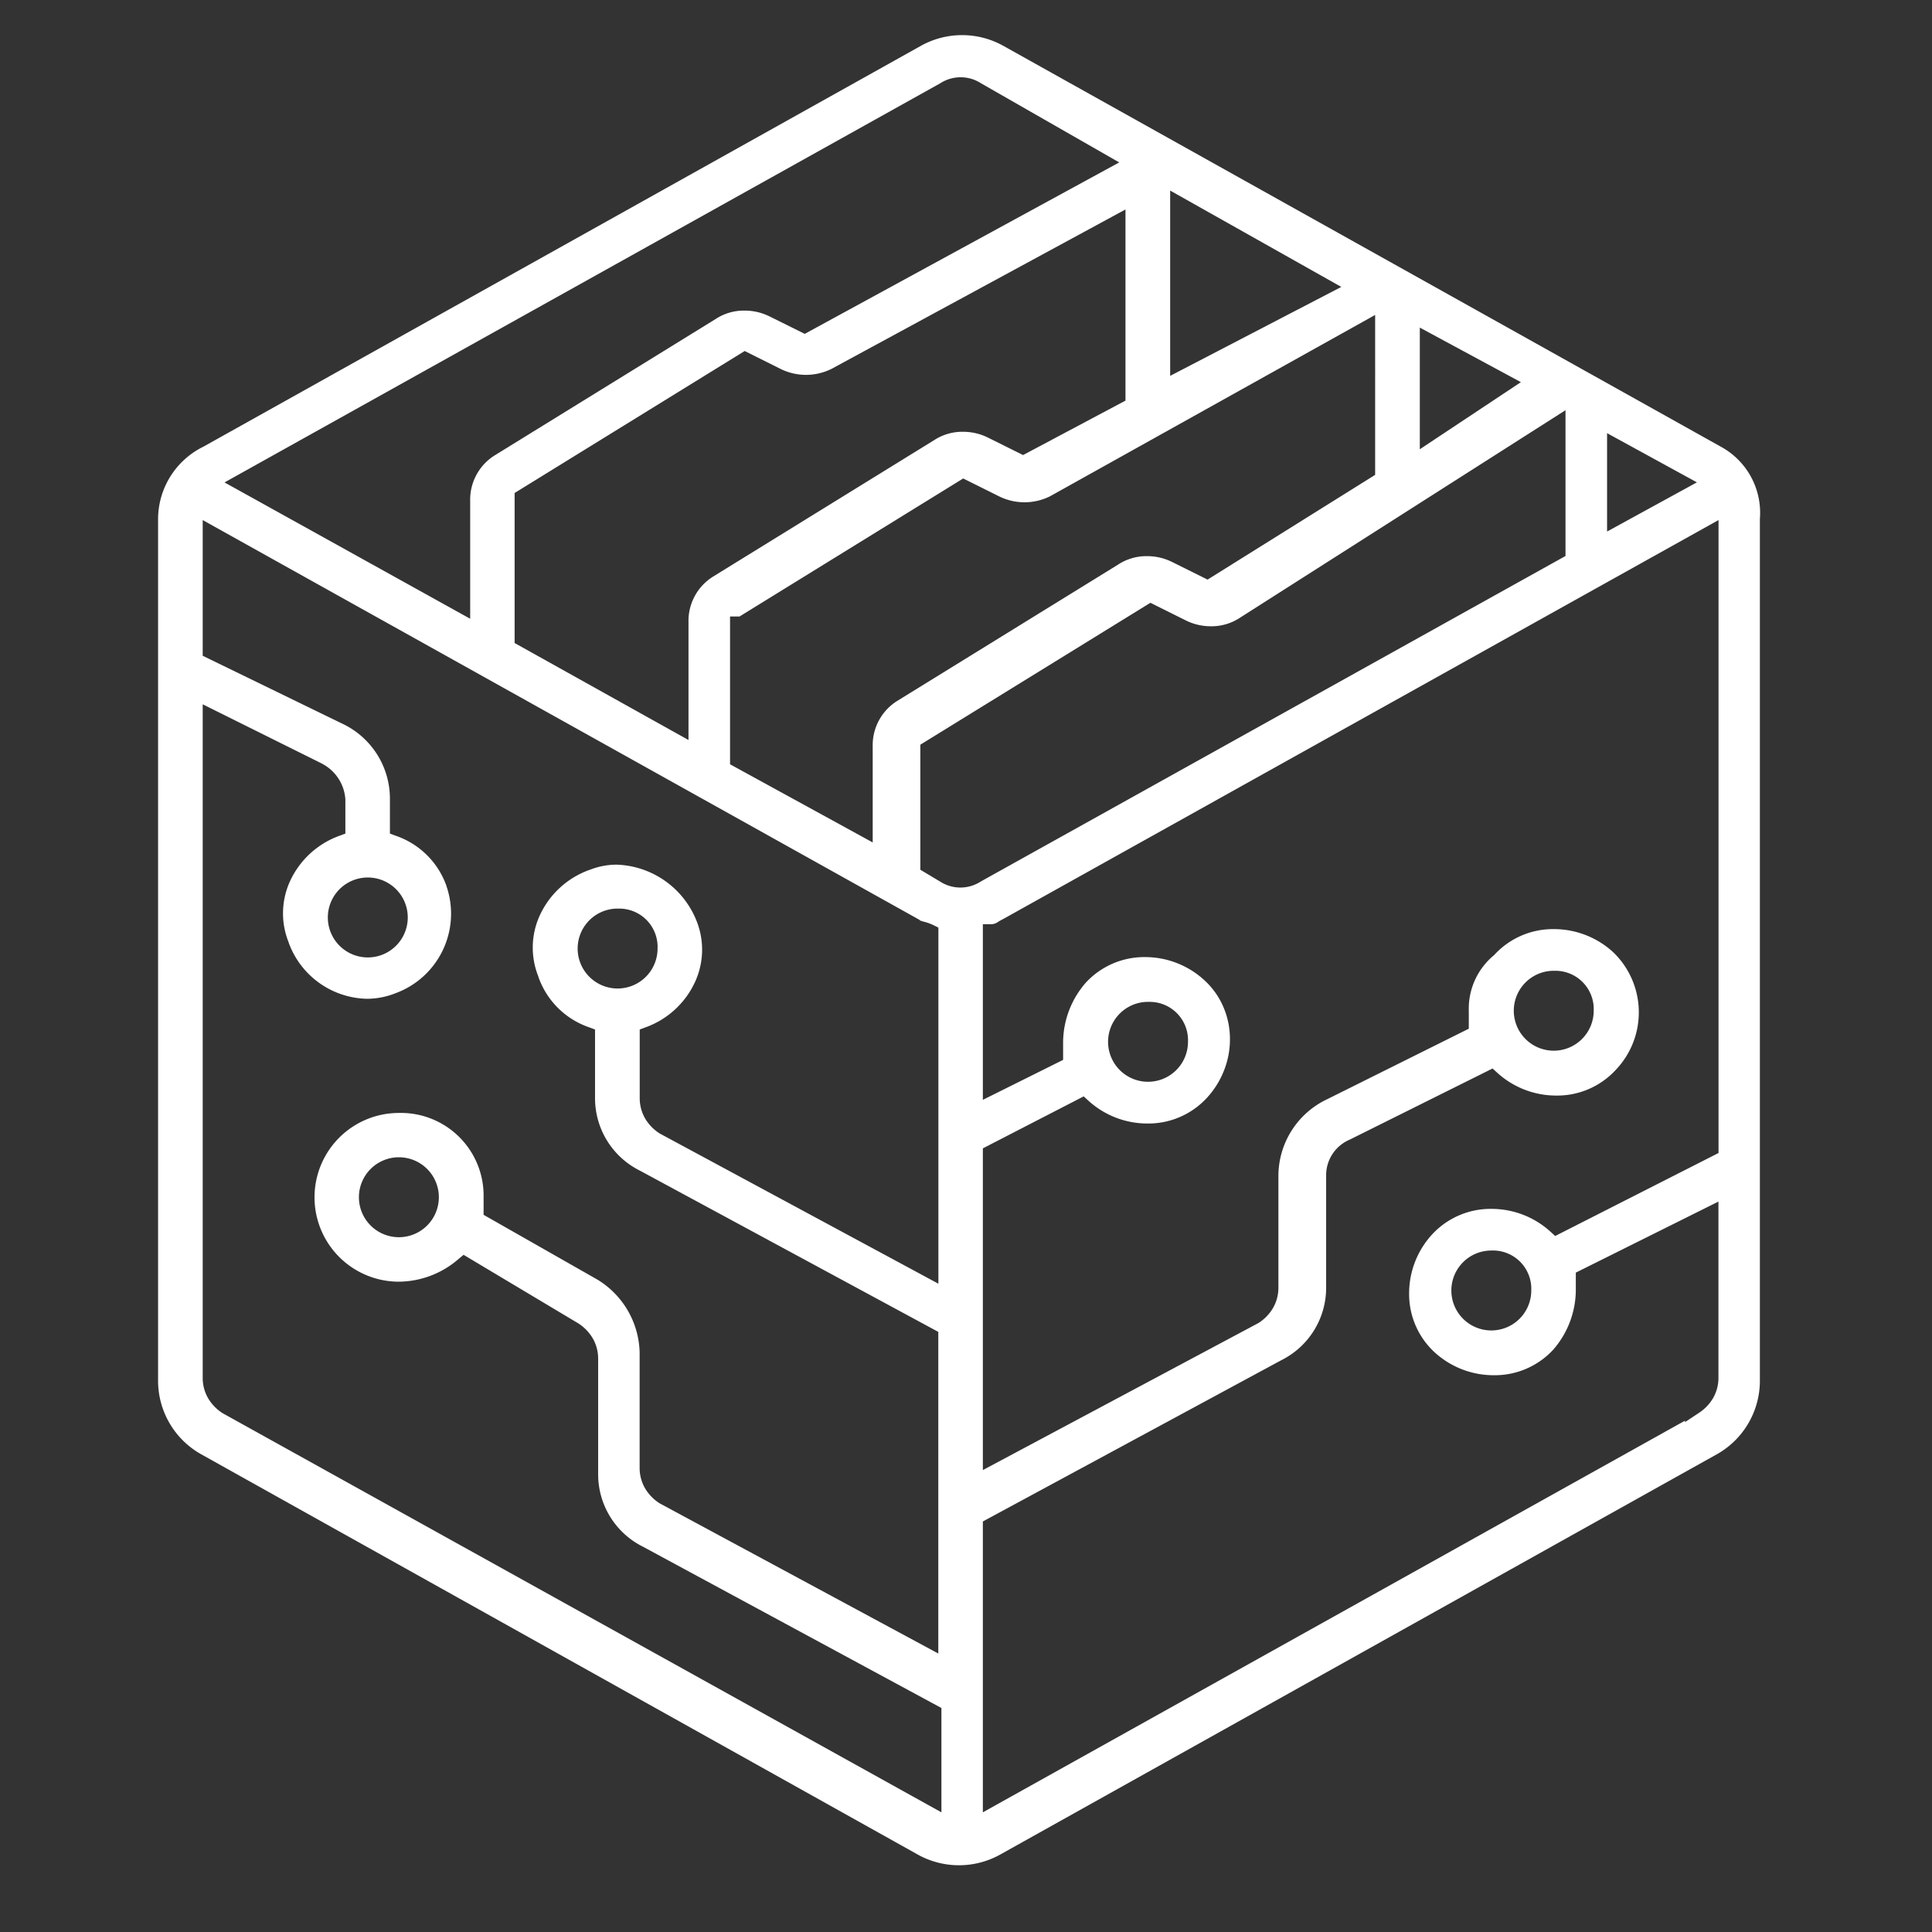 <svg xmlns="http://www.w3.org/2000/svg" xmlns:xlink="http://www.w3.org/1999/xlink" width="110" height="110" viewBox="0 0 110 110">
  <rect x="0" y="0" width="110" height="110" fill="#333333" stroke="none"/>
  <defs>
    <clipPath id="clip-path">
      <rect id="Rectangle_2019" data-name="Rectangle 2019" width="110" height="110" transform="translate(-930 3462)" fill="#fff"/>
    </clipPath>
  </defs>
  <g id="Mask_Group_1230" data-name="Mask Group 1230" transform="translate(930 -3462)" clip-path="url(#clip-path)">
    <path id="Subtraction_71" data-name="Subtraction 71" d="M50.6,109.2a4.823,4.823,0,0,1-2.33-.6L7.406,85.773h0A4.8,4.8,0,0,1,5,81.613V32.59a4.606,4.606,0,0,1,2.562-4.149l.011-.005L48.448,5.6a4.822,4.822,0,0,1,4.66,0l40.864,22.83h0A4.282,4.282,0,0,1,96.2,32.544l0,.023V81.613a4.8,4.8,0,0,1-2.4,4.159L52.93,108.6A4.823,4.823,0,0,1,50.6,109.2ZM80.982,63.835l-8.13,4.049a2.2,2.2,0,0,0-1.347,2.045V76.3a4.606,4.606,0,0,1-2.562,4.149L51.96,89.626v16.56l39.979-22.3v.083l.789-.524a2.541,2.541,0,0,0,.8-.83,2.31,2.31,0,0,0,.313-1.184V71.413L85.72,75.458v1.02a5.2,5.2,0,0,1-1.3,3.383A4.53,4.53,0,0,1,81.053,81.3,4.981,4.981,0,0,1,77.687,80a4.5,4.5,0,0,1-1.457-3.286,4.961,4.961,0,0,1,1.31-3.433,4.529,4.529,0,0,1,3.379-1.452,4.982,4.982,0,0,1,3.367,1.306l.26.237,9.3-4.725V32.61L53.118,55.325c-.106.053-.2.106-.27.148a.706.706,0,0,1-.38.147H51.96v10l4.569-2.275v-1.02a5.2,5.2,0,0,1,1.3-3.384A4.53,4.53,0,0,1,61.2,57.493,4.982,4.982,0,0,1,64.562,58.8a4.44,4.44,0,0,1,1.078,1.5,4.62,4.62,0,0,1,.387,1.766,4.847,4.847,0,0,1-.309,1.811,4.994,4.994,0,0,1-1.01,1.639,4.529,4.529,0,0,1-3.379,1.452,4.983,4.983,0,0,1-3.367-1.306l-.261-.239L51.96,68.383V86.7l15.672-8.363.022-.011.02-.013a2.541,2.541,0,0,0,.8-.83,2.31,2.31,0,0,0,.313-1.184V69.929a4.837,4.837,0,0,1,2.74-4.326l8.1-4.033V60.55A3.951,3.951,0,0,1,81.044,57.4l.026-.022.023-.025A4.529,4.529,0,0,1,84.472,55.9a4.983,4.983,0,0,1,3.367,1.306,4.746,4.746,0,0,1,.146,6.719,4.529,4.529,0,0,1-3.379,1.452,4.983,4.983,0,0,1-3.367-1.306l-.257-.235ZM7.541,43.1h0V81.434a2.311,2.311,0,0,0,.313,1.184,2.541,2.541,0,0,0,.8.83l.017.011L49.6,106.186v-5.94L32.633,91.077l-.015-.008a4.606,4.606,0,0,1-2.562-4.149V80.372a2.31,2.31,0,0,0-.314-1.184,2.539,2.539,0,0,0-.8-.83l-.01-.007-6.538-3.907-.277.23a5.247,5.247,0,0,1-3.406,1.3,4.8,4.8,0,1,1,0-9.607,4.708,4.708,0,0,1,4.823,4.8v1l6.459,3.676a4.993,4.993,0,0,1,2.425,4.171v6.548a2.31,2.31,0,0,0,.313,1.184,2.54,2.54,0,0,0,.8.83l.02.013,15.872,8.556V78.832L32.456,69.663l-.015-.008a4.606,4.606,0,0,1-2.562-4.149v-3.89l-.329-.123a4.66,4.66,0,0,1-2.895-2.872l0-.014-.005-.014a4.4,4.4,0,0,1,.071-3.446,4.942,4.942,0,0,1,2.835-2.617l.01,0a4.162,4.162,0,0,1,1.546-.3,5.074,5.074,0,0,1,4.546,3.2,4.4,4.4,0,0,1-.071,3.446,4.94,4.94,0,0,1-2.834,2.617l-.33.123v3.89a2.311,2.311,0,0,0,.313,1.184,2.543,2.543,0,0,0,.8.83l.02.013,15.872,8.556V55.814l-.281-.14a2.937,2.937,0,0,0-.542-.195,1.626,1.626,0,0,1-.223-.072l-.041-.041L7.541,32.611v7.726l7.925,3.855.013.006A4.719,4.719,0,0,1,18.2,48.516V50.46l.329.123a4.66,4.66,0,0,1,2.895,2.872l0,.014.006.014A4.824,4.824,0,0,1,18.52,59.55a4.408,4.408,0,0,1-1.639.316,4.847,4.847,0,0,1-4.449-3.21l0-.01A4.4,4.4,0,0,1,12.5,53.2a4.94,4.94,0,0,1,2.835-2.617l.329-.123V48.516A2.472,2.472,0,0,0,14.371,46.5l-.026-.017ZM80.9,74.2a2.275,2.275,0,1,0,2.284,2.275A2.181,2.181,0,0,0,80.9,74.2Zm-62.189-5.31a2.275,2.275,0,1,0,0,4.551,2.275,2.275,0,1,0,0-4.551Zm42.644-8.848a2.275,2.275,0,1,0,2.284,2.275A2.181,2.181,0,0,0,61.353,60.045Zm23.1-1.77a2.275,2.275,0,1,0,2.284,2.275A2.181,2.181,0,0,0,84.451,58.275Zm-53.3-3.541a2.275,2.275,0,1,0,2.284,2.275A2.181,2.181,0,0,0,31.146,54.735Zm-14.214-1.77a2.275,2.275,0,1,0,0,4.551,2.275,2.275,0,1,0,0-4.551ZM61.5,37.32h0L48.4,45.4V52.52l1.125.672a2.129,2.129,0,0,0,2.311,0L85.133,34.656v-8.3L66.584,38.181l-.008.005a2.929,2.929,0,0,1-1.629.471,3.19,3.19,0,0,1-1.416-.325L61.5,37.32ZM37.566,38.1h0v8.415l8.122,4.45V45.509a2.975,2.975,0,0,1,1.366-2.583l12.608-7.782.014-.009a2.93,2.93,0,0,1,1.629-.47,3.191,3.191,0,0,1,1.416.325L64.754,36l9.541-5.963V20.932L55.782,31.258a3.268,3.268,0,0,1-2.912-.005l-2.03-1.011L38.107,38.1ZM38.4,22.985l-13.1,8.084v8.542l9.9,5.522v-6.7a2.976,2.976,0,0,1,1.366-2.583L49.18,28.064l.014-.009a2.93,2.93,0,0,1,1.629-.471,3.188,3.188,0,0,1,1.416.325l2.011,1,5.83-3.1V14.926L43.347,24a3.267,3.267,0,0,1-2.914,0ZM50.691,7.4a2.11,2.11,0,0,0-1.152.339L9.577,30.025l-.793.442L22.77,38.229v-6.7a2.976,2.976,0,0,1,1.366-2.583l12.608-7.782.014-.009a2.929,2.929,0,0,1,1.629-.471,3.19,3.19,0,0,1,1.416.325l2.015,1,17.906-9.762L51.846,7.737A2.109,2.109,0,0,0,50.691,7.4ZM87.5,27.663v5.6l5.115-2.8Zm-10.662-6.01v6.926l5.755-3.821Zm-14.214-7.8V24.4l9.744-5.064-9.744-5.486Z" transform="translate(-926 3459)" fill="#fff"/>
  </g>
</svg>
